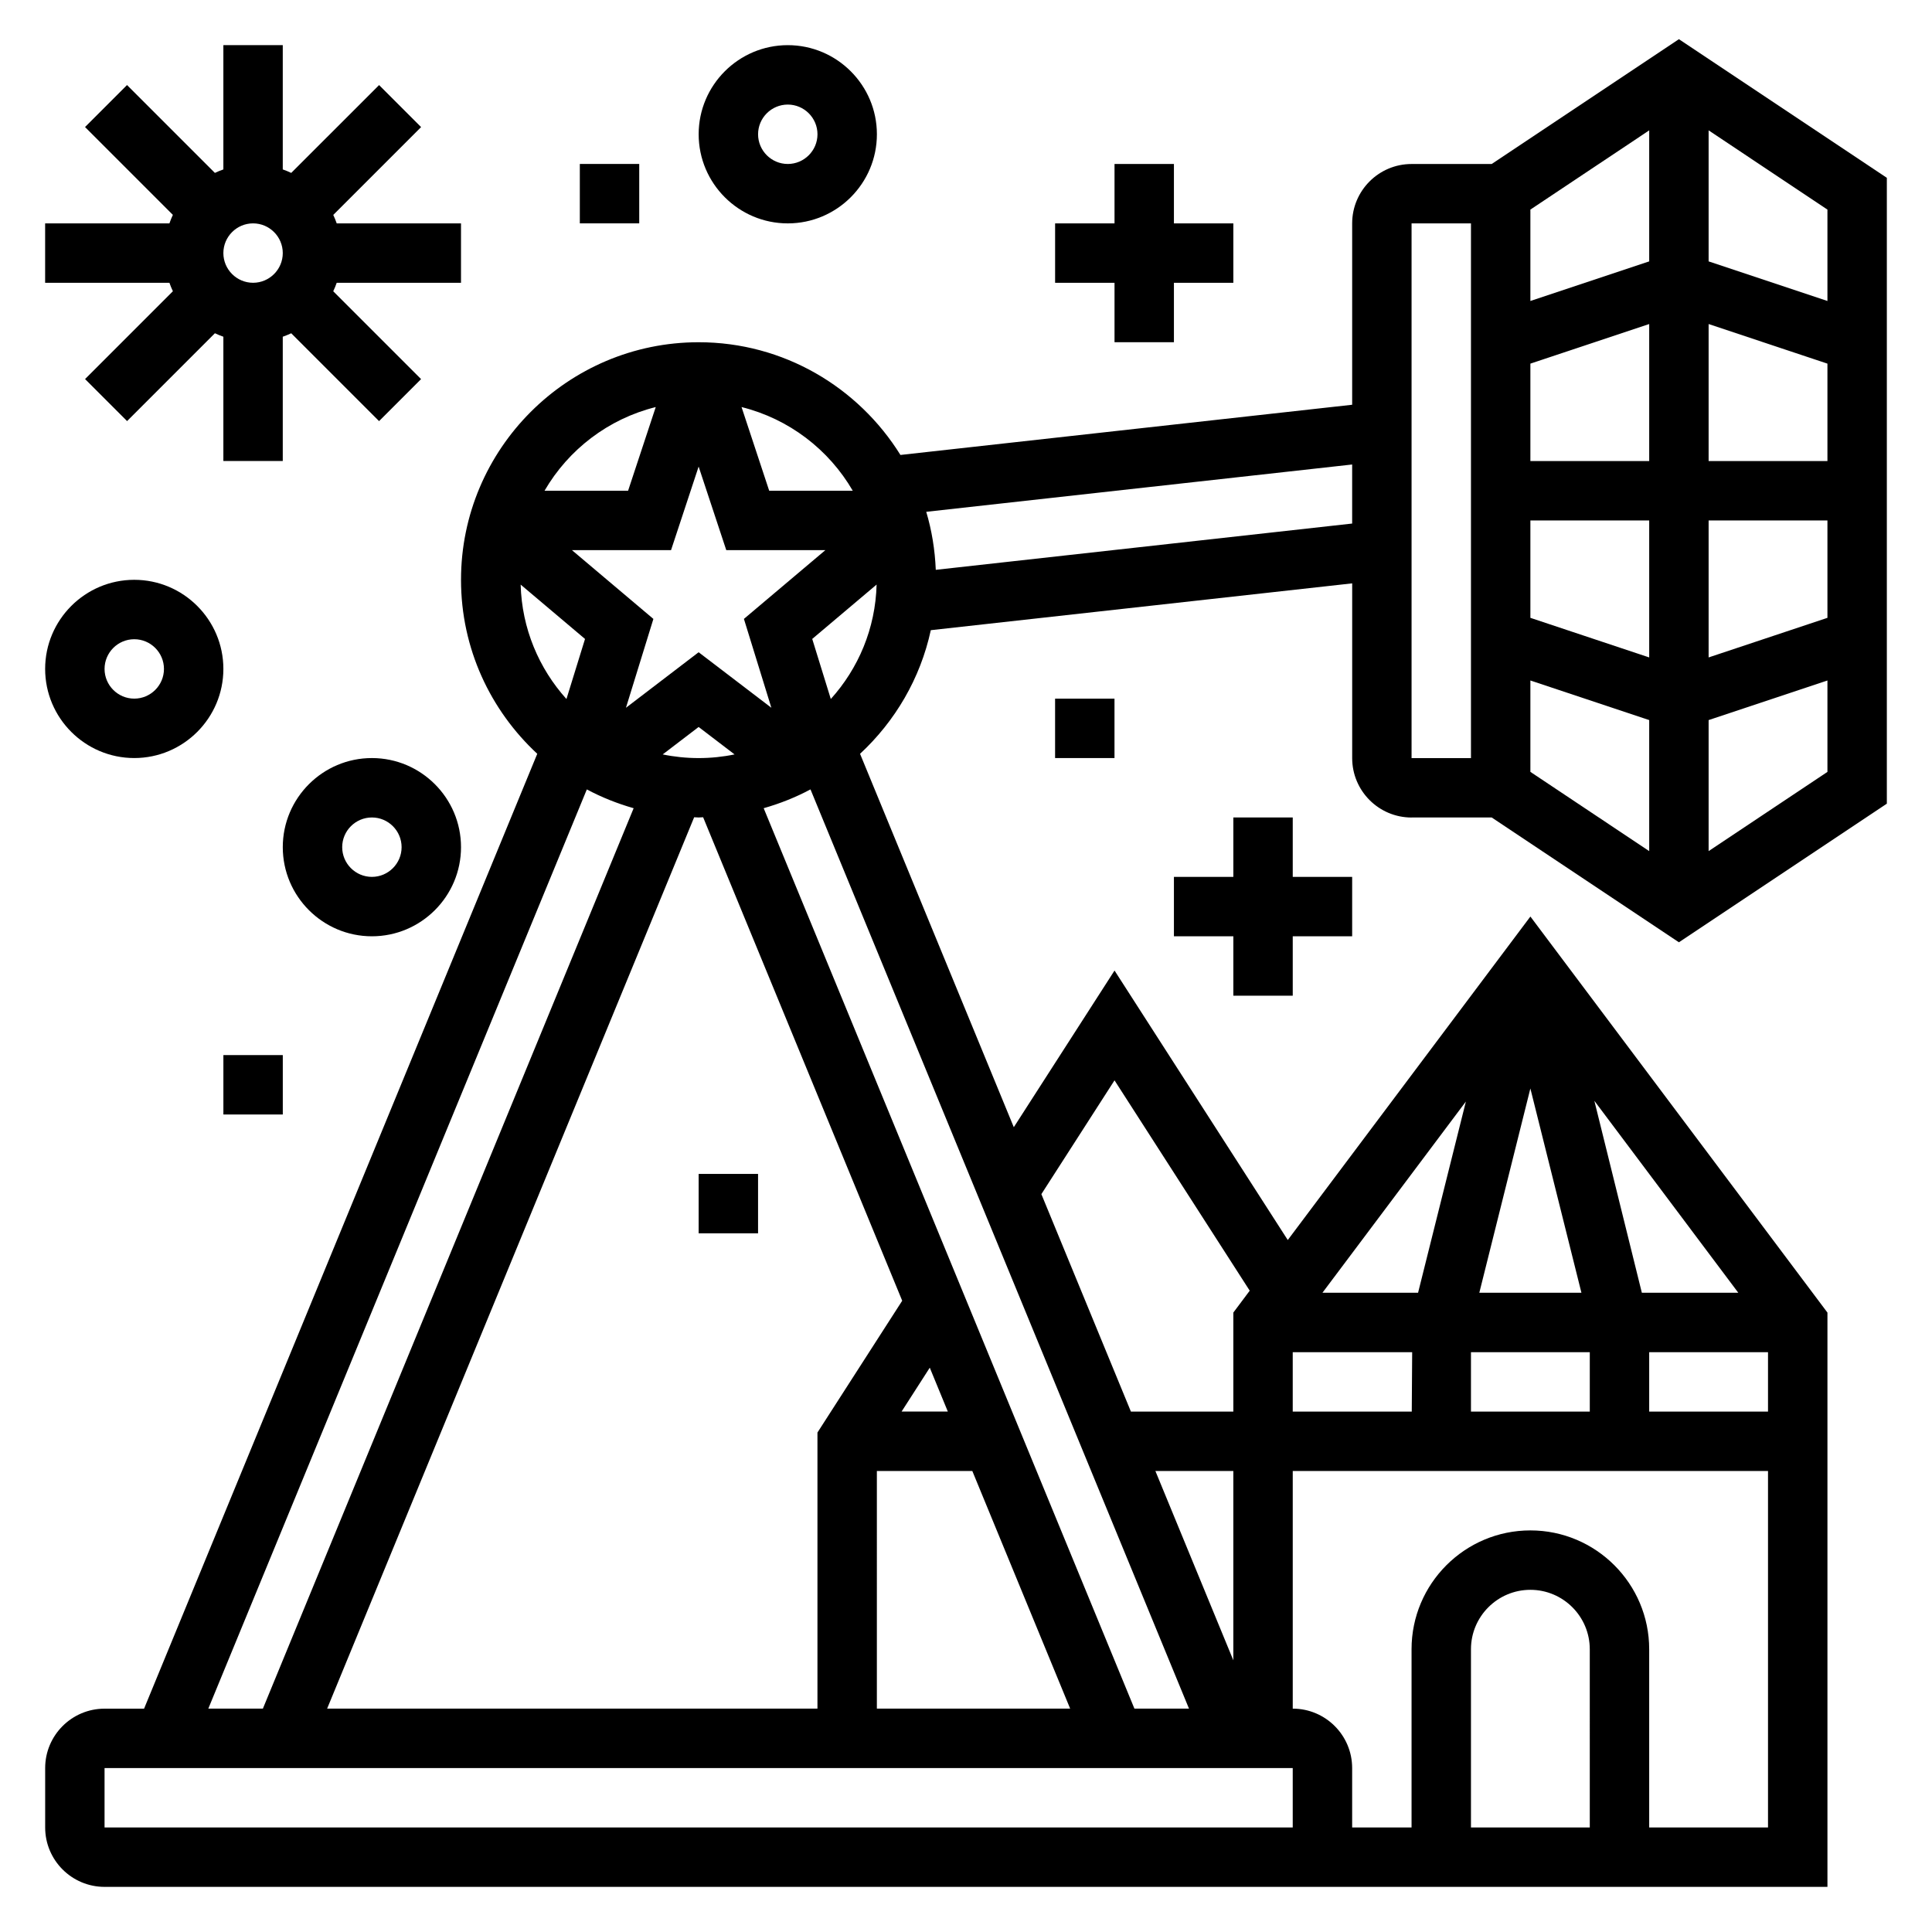 <?xml version="1.0" encoding="UTF-8"?>
<!-- Uploaded to: ICON Repo, www.svgrepo.com, Generator: ICON Repo Mixer Tools -->
<svg fill="#000000" width="800px" height="800px" version="1.1" viewBox="144 144 512 512" xmlns="http://www.w3.org/2000/svg">
 <g>
  <path d="m518.08 360.64h21.23l49.617 33.078 55.105-36.738v-165.86l-55.105-36.738-49.617 33.078h-21.23c-8.684 0-15.742 7.062-15.742 15.742v48.059l-119.71 13.305c-11.125-17.891-30.898-29.871-53.477-29.871-34.723 0-62.977 28.254-62.977 62.977 0 18.207 7.809 34.582 20.207 46.09l-104.2 253.05h-10.469c-8.684 0-15.742 7.062-15.742 15.742v15.742c0 8.684 7.062 15.742 15.742 15.742h456.58v-152.19l-78.723-104.96-64.297 85.727-45.91-71.414-26.695 41.516-40.746-98.953c9.281-8.613 15.98-19.949 18.75-32.762l111.67-12.406v46.312c0 8.684 7.059 15.742 15.742 15.742zm31.488-78.719h31.488v36.305l-31.488-10.492zm47.234 0h31.488v25.812l-31.488 10.492zm31.488-15.742h-31.488v-36.305l31.488 10.492zm-47.234 0h-31.488v-25.812l31.488-10.492zm-31.488 58.156 31.488 10.492v34.723l-31.488-20.996zm47.234 45.219v-34.723l31.488-10.492v24.223zm31.488-145.79-31.488-10.492v-34.723l31.488 20.996zm-47.234-45.215v34.723l-31.488 10.492v-24.219zm-62.977 24.656h15.742v141.7h-15.742zm-141.7 330.62h25.293l25.93 62.977h-51.223zm6.551-15.746 7.469-11.629 4.785 11.629zm-22.297 5.559v73.164h-129.94l97.266-236.22c0.402 0.004 0.789 0.059 1.188 0.059 0.402 0 0.789-0.055 1.188-0.062l52.758 128.13zm-31.488-178.74c-3.258 0-6.445-0.332-9.523-0.969l9.523-7.273 9.523 7.273c-3.074 0.637-6.262 0.969-9.523 0.969zm0-28.047-19.262 14.719 7.273-23.547-21.586-18.23h26.262l7.312-22.145 7.324 22.145h26.262l-21.586 18.223 7.273 23.547zm40.844-42.801h-22.145l-7.328-22.176c12.562 3.125 23.133 11.258 29.473 22.176zm-52.211-22.176-7.328 22.176h-22.145c6.34-10.918 16.91-19.051 29.473-22.176zm-35.801 47.051 17.059 14.406-4.922 15.918c-7.285-8.094-11.828-18.684-12.137-30.324zm17.539 54.277c3.906 2.094 8.07 3.746 12.406 4.984l-98.258 238.62h-14.461zm187.07 275.09h-314.88v-15.742h314.88zm-15.742-44.297-20.656-50.168h20.656zm94.465 44.297h-31.488v-47.23c0-8.684 7.062-15.742 15.742-15.742 8.684 0 15.742 7.062 15.742 15.742zm15.742 0v-47.23c0-17.367-14.121-31.488-31.488-31.488-17.367 0-31.488 14.121-31.488 31.488v47.23h-15.742v-15.742c0-8.684-7.062-15.742-15.742-15.742v-62.977h125.95v94.465zm-15.742-125.95v15.742h-31.488v-15.742zm-29.277-15.746 13.531-54.137 13.531 54.137zm45.02 15.746h31.488v15.742h-31.488zm-1.945-15.746-12.586-50.867 38.148 50.867zm-59.305 0h-25.344l38.016-50.68zm-33.215 15.746h31.652l-0.109 15.742h-31.543zm-47.23-72.039 35.832 55.742-4.344 5.801v26.238h-27.145l-23.727-57.625zm19.734 166.5h-14.461l-98.25-238.62c4.336-1.234 8.5-2.891 12.406-4.984zm-94.922-267.56-4.922-15.918 17.059-14.406c-0.297 11.648-4.84 22.238-12.137 30.324zm27.82-34.23c-0.219-5.312-1.062-10.469-2.527-15.375l112.87-12.539v15.648z"/>
  <path d="m189.82 221.18-23.277 23.277 11.133 11.133 23.277-23.277c0.723 0.355 1.469 0.645 2.242 0.922v32.938h15.742v-32.938c0.77-0.277 1.52-0.566 2.242-0.914l23.277 23.277 11.133-11.133-23.277-23.277c0.355-0.73 0.645-1.477 0.922-2.25h32.938v-15.742h-32.938c-0.277-0.77-0.566-1.52-0.914-2.242l23.277-23.277-11.133-11.133-23.285 23.277c-0.723-0.355-1.469-0.645-2.242-0.922v-32.938h-15.742v32.938c-0.773 0.277-1.52 0.566-2.246 0.922l-23.285-23.285-11.129 11.129 23.277 23.277c-0.348 0.734-0.637 1.48-0.914 2.254h-32.938v15.742h32.938c0.277 0.773 0.566 1.52 0.922 2.242zm13.375-10.113c0-4.336 3.535-7.871 7.871-7.871 4.336 0 7.871 3.535 7.871 7.871 0 4.336-3.535 7.871-7.871 7.871-4.336 0-7.871-3.535-7.871-7.871z"/>
  <path d="m352.77 203.2c13.02 0 23.617-10.598 23.617-23.617s-10.598-23.617-23.617-23.617-23.617 10.598-23.617 23.617 10.598 23.617 23.617 23.617zm0-31.488c4.336 0 7.871 3.535 7.871 7.871 0 4.336-3.535 7.871-7.871 7.871s-7.871-3.535-7.871-7.871c0-4.336 3.535-7.871 7.871-7.871z"/>
  <path d="m179.58 344.89c13.02 0 23.617-10.598 23.617-23.617 0-13.02-10.598-23.617-23.617-23.617s-23.617 10.598-23.617 23.617c0 13.02 10.598 23.617 23.617 23.617zm0-31.488c4.336 0 7.871 3.535 7.871 7.871 0 4.336-3.535 7.871-7.871 7.871-4.336 0-7.871-3.535-7.871-7.871 0-4.336 3.535-7.871 7.871-7.871z"/>
  <path d="m218.94 368.51c0 13.02 10.598 23.617 23.617 23.617 13.02 0 23.617-10.598 23.617-23.617s-10.598-23.617-23.617-23.617c-13.02 0-23.617 10.594-23.617 23.617zm31.488 0c0 4.336-3.535 7.871-7.871 7.871-4.336 0-7.871-3.535-7.871-7.871 0-4.336 3.535-7.871 7.871-7.871 4.336-0.004 7.871 3.531 7.871 7.871z"/>
  <path d="m439.36 234.69h15.742v-15.746h15.746v-15.742h-15.746v-15.746h-15.742v15.746h-15.746v15.742h15.746z"/>
  <path d="m486.59 407.87v-15.746h15.746v-15.742h-15.746v-15.746h-15.742v15.746h-15.746v15.742h15.746v15.746z"/>
  <path d="m423.61 329.15h15.742v15.742h-15.742z"/>
  <path d="m329.15 455.1h15.742v15.742h-15.742z"/>
  <path d="m297.66 187.45h15.742v15.742h-15.742z"/>
  <path d="m203.2 423.61h15.742v15.742h-15.742z"/>
 </g>
</svg>